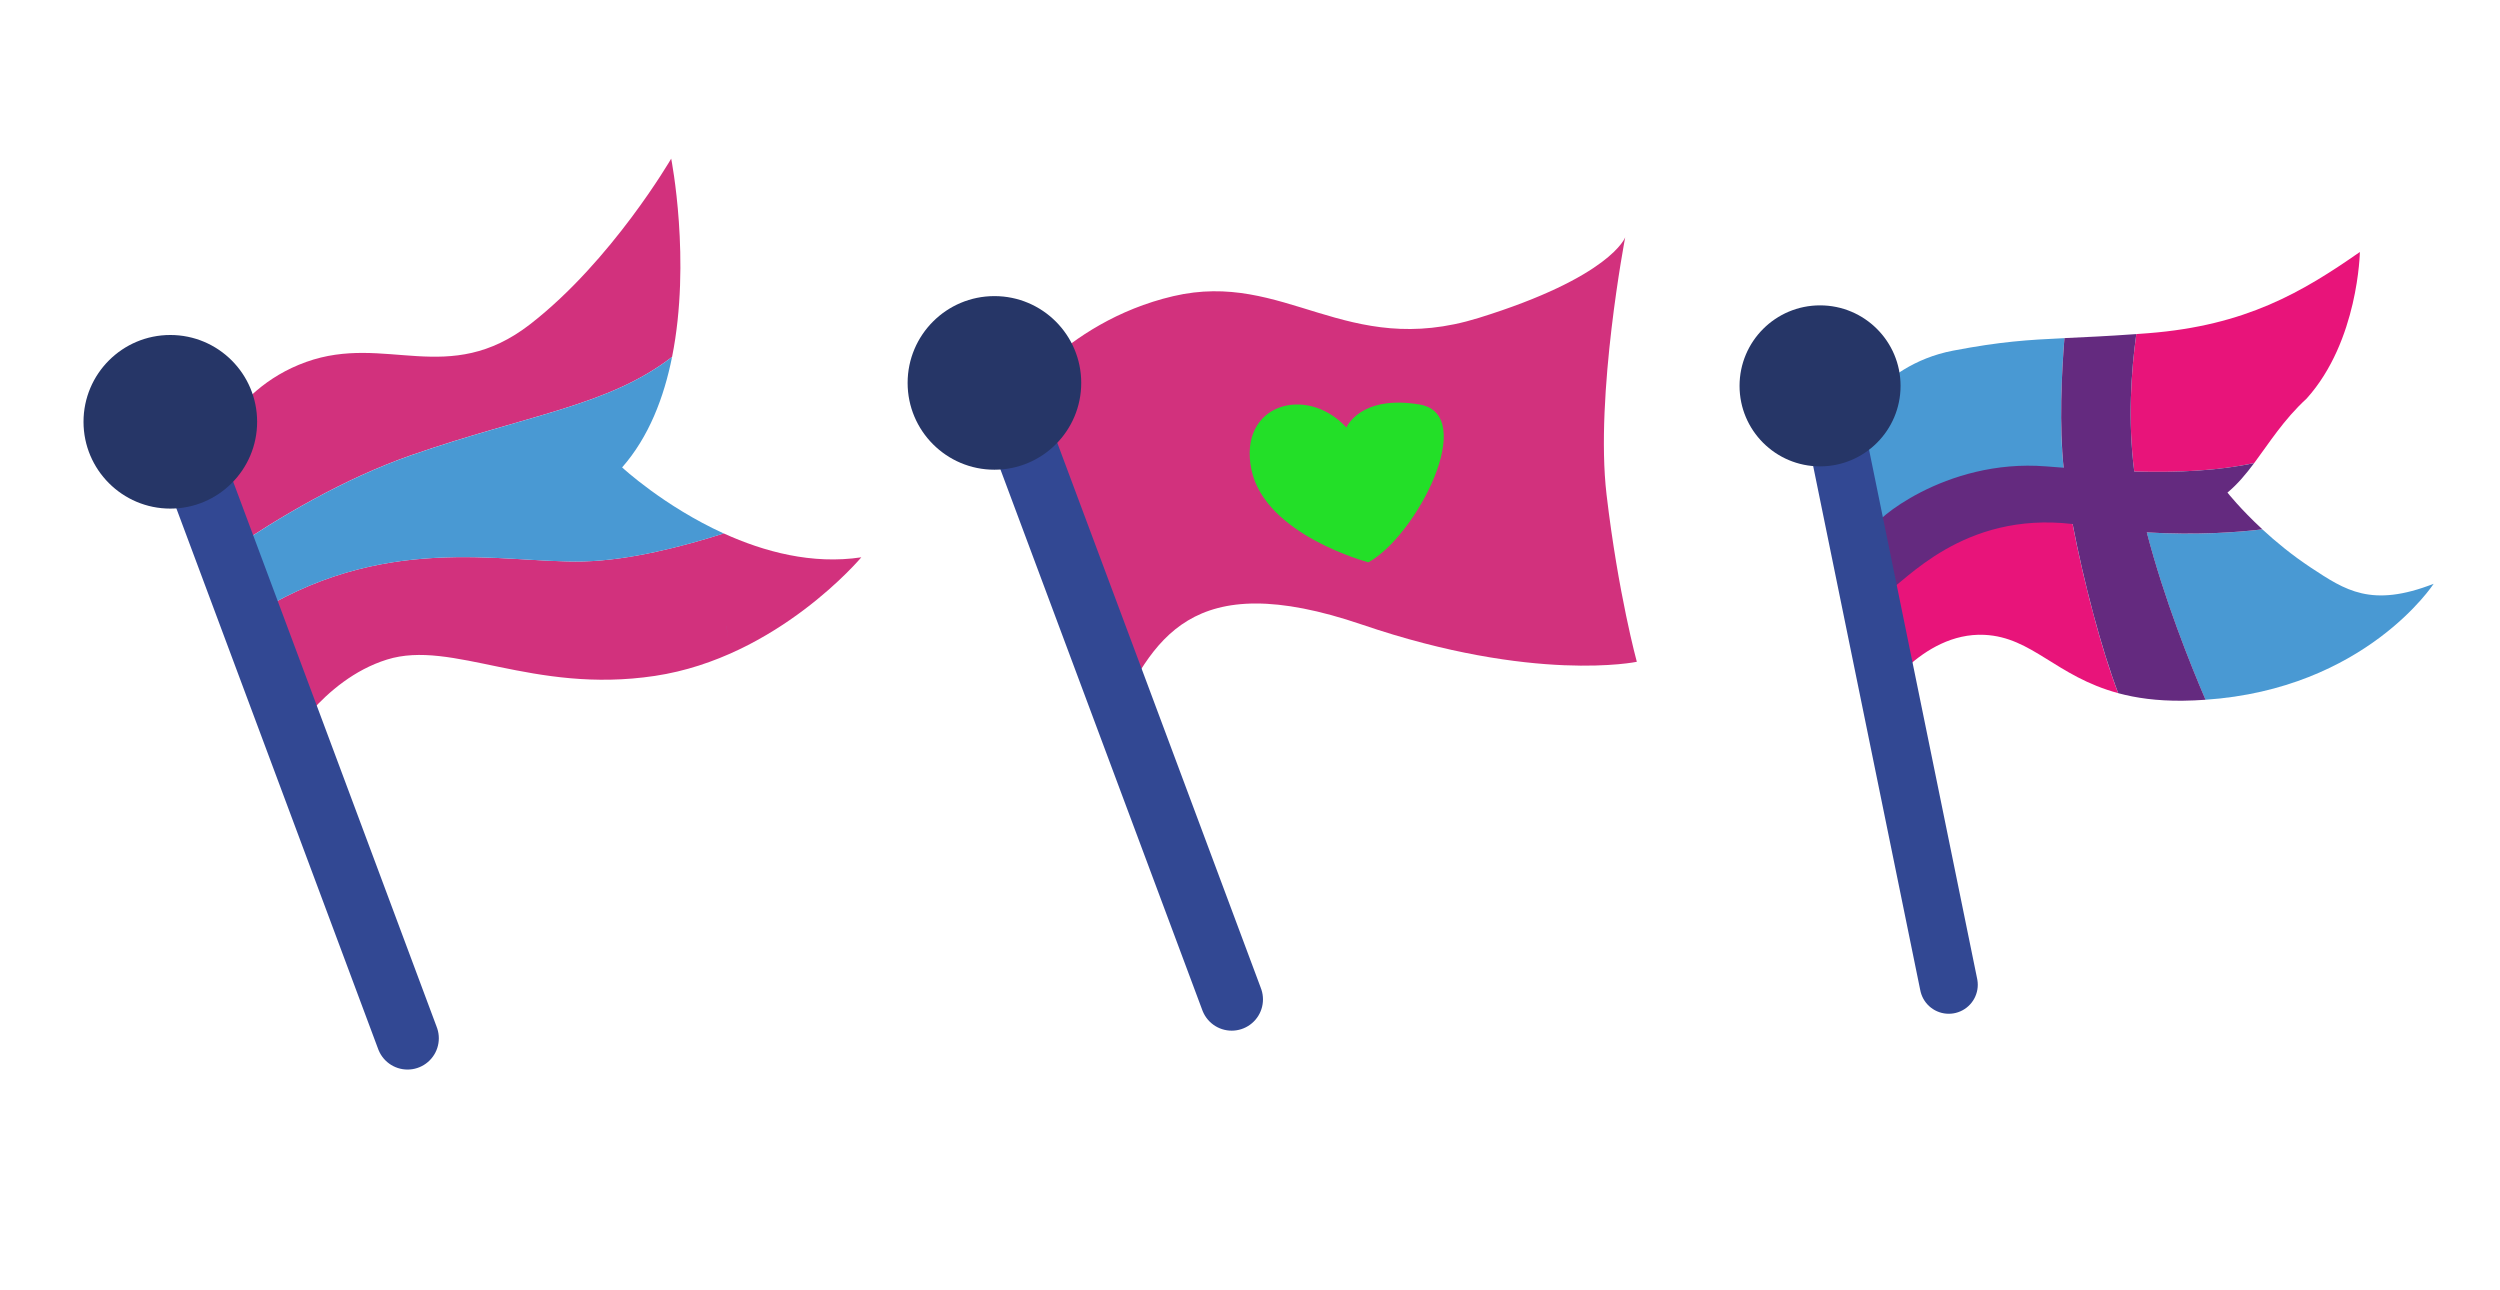 <?xml version="1.0" encoding="UTF-8"?>
<svg xmlns="http://www.w3.org/2000/svg" xmlns:xlink="http://www.w3.org/1999/xlink" version="1.1" x="0px" y="0px" viewBox="0 0 540.01 278.69" style="enable-background:new 0 0 540.01 278.69;" xml:space="preserve">
<style type="text/css">
	.st0{fill:#D2317D;}
	.st1{fill:#4999D3;}
	.st2{fill:#324893;stroke:#324893;stroke-width:13.515;stroke-linecap:round;stroke-linejoin:round;stroke-miterlimit:10;}
	.st3{fill:#263667;}
	.st4{fill:#23DF28;}
	.st5{fill:#E8147A;}
	.st6{fill:#642A7F;}
	.st7{fill:#324893;stroke:#324893;stroke-width:12.533;stroke-linecap:round;stroke-linejoin:round;stroke-miterlimit:10;}
</style>
<g id="Laag_1">
</g>
<g id="Laag_2">
	<g>
		<path class="st0" d="M145.17,77.09c4.16-20.77-0.19-42.82-0.19-42.82s-12.81,22.08-30.47,35.77    c-17.67,13.69-31.16,1.97-48.39,8.15c-17.22,6.18-21.84,22.76-21.84,22.76l5.16,18.13c10.81-7.37,24.92-15.73,39.45-20.78    C114.09,89.54,131.43,87.7,145.17,77.09z"></path>
		<path class="st0" d="M156.33,115.22c-8.83,2.82-20.41,5.82-30.34,6.05c-17.82,0.41-43.42-6.56-72.43,12.29l7.94,27.9    c0,0,7.95-14.57,22.08-18.99c14.13-4.42,31.36,7.51,57.86,3.53c26.5-3.97,44.61-25.62,44.61-25.62    C175.42,121.99,165,119.17,156.33,115.22z"></path>
		<path class="st1" d="M125.99,121.28c9.93-0.23,21.51-3.23,30.34-6.05c-12.92-5.88-21.95-14.27-21.95-14.27    c5.77-6.56,9.04-15.1,10.79-23.87c-13.74,10.61-31.08,12.46-56.28,21.22c-14.53,5.05-28.64,13.41-39.45,20.78l4.12,14.48    C82.57,114.72,108.17,121.69,125.99,121.28z"></path>
		<line class="st2" x1="88.03" y1="224.27" x2="36.79" y2="86.99"></line>
		<circle class="st3" cx="36.79" cy="91.11" r="18.75"></circle>
	</g>
	<path class="st1" d="M-18.49,143.32c-0.08-0.91-0.13-1.81-0.19-2.72c0,0-0.01,0-0.01,0C-18.63,141.5-18.57,142.41-18.49,143.32z"></path>
	<path class="st1" d="M157.15,137.76c-0.07-0.84-0.12-1.68-0.17-2.53c0,0-0.01,0-0.01,0C157.01,136.08,157.08,136.92,157.15,137.76z   "></path>
	<path class="st1" d="M346.84,137.76c-0.07-0.84-0.12-1.68-0.17-2.53c0,0-0.01,0-0.01,0C346.71,136.08,346.77,136.92,346.84,137.76z   "></path>
	<g>
		<g>
			<path class="st0" d="M217.2,88.5c0,0,12.08-18.88,36.23-24.53s37.24,13.6,65.92,4.72s31.7-17.43,31.7-17.43     s-6.54,34.14-4.03,55.56c2.52,21.43,6.54,36.13,6.54,36.13s-22.14,4.66-59.38-8.04c-37.24-12.7-45.13,3.4-53.77,21.01L217.2,88.5     z"></path>
			<line class="st2" x1="266.05" y1="215.87" x2="214.8" y2="78.6"></line>
			<circle class="st3" cx="214.8" cy="82.71" r="18.75"></circle>
		</g>
		<path class="st4" d="M295.57,121.46c0,0-22.29-5.86-25.25-19.99s11.83-18.52,20.51-9.13c0,0,2.96-7.11,15.78-4.97    S306.02,115.74,295.57,121.46z"></path>
	</g>
	<g>
		<path class="st1" d="M426.65,107.05c7.82,0,14.94,0,19.93,0c-0.17-1.06-0.34-2.1-0.48-3.1c-1.41-9.66-0.89-22-0.18-30.91    c-7.88,0.37-13.68,0.72-24.05,2.7c-16.67,3.19-23.28,17.71-23.28,17.71l2.12,17.35l1.22,9.95    C406.77,115.57,416.29,107.05,426.65,107.05z"></path>
		<path class="st5" d="M405.68,151.35c0,0,9.25-14.87,22.96-14.22c10.36,0.49,15.45,8.96,28.89,12.59    c-4.24-11.14-8.68-28.83-10.95-42.68c-5,0-12.11,0-19.93,0c-10.36,0-19.88,8.52-24.72,13.7l0.48,3.9L405.68,151.35z"></path>
		<path class="st5" d="M461.01,101.85c9.86,0.27,18.2-0.2,25.9-1.82c3.25-4.35,6.33-9.34,11.34-13.95    c11.18-12.43,11.49-31.65,11.49-31.65c-12.44,8.67-24.62,15.89-45.69,17.54c-0.9,0.07-1.76,0.13-2.6,0.19    C460.35,80.07,459.59,90.85,461.01,101.85z"></path>
		<path class="st1" d="M499.19,122.63c-4.1-2.71-7.66-5.65-10.5-8.28c-5.39,0.64-14.22,1.3-24.99,0.65    c3.78,14.45,9.4,28.48,12.69,36.15c34.55-2.35,49.29-25.05,49.29-25.05C512.23,131.35,506.57,127.49,499.19,122.63z"></path>
		<path class="st6" d="M488.69,114.34c-4.78-4.42-7.55-7.94-7.55-7.94c2.19-1.82,4-4,5.77-6.37c-7.7,1.62-16.03,2.08-25.9,1.82    c-1.42-11-0.66-21.78,0.44-29.69c-6.46,0.47-11.29,0.67-15.52,0.87c-0.65,8.04-1.12,18.86-0.18,28c-1.23-0.09-2.48-0.19-3.75-0.29    c-22.11-1.77-37.83,12.37-36.73,12.74l2.08,14.62c4.1-2.3,16.55-17.71,40.35-14.91c2.43,12.63,6.21,26.99,9.85,36.54    c3.84,1.04,8.35,1.68,13.87,1.63c1.71-0.02,3.37-0.1,4.99-0.21c-3.29-7.67-8.92-21.7-12.69-36.15    C474.47,115.64,483.3,114.99,488.69,114.34z"></path>
		<line class="st7" x1="420.94" y1="212.71" x2="393.74" y2="79.58"></line>
		<circle class="st3" cx="393.14" cy="83.35" r="17.39"></circle>
	</g>
</g>
</svg>
